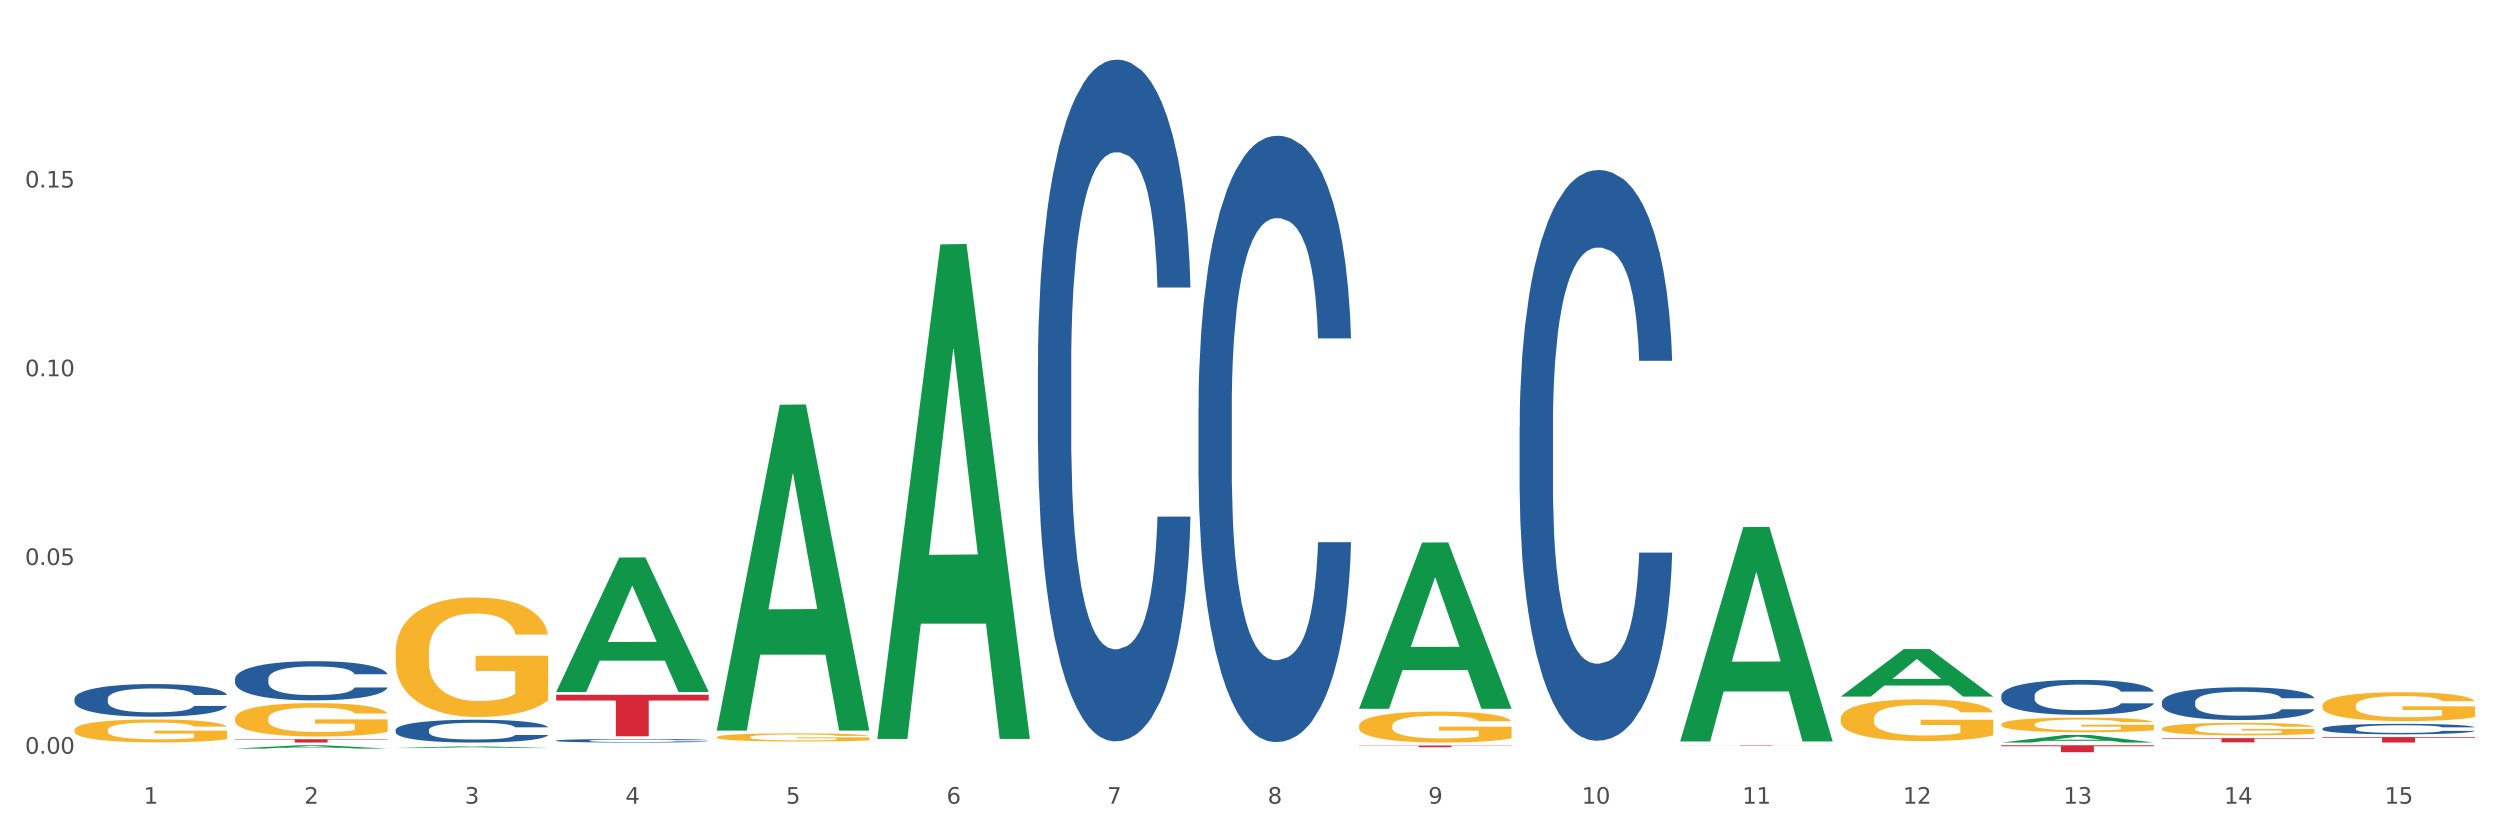 <?xml version="1.0" encoding="utf-8" standalone="no"?>
<!DOCTYPE svg PUBLIC "-//W3C//DTD SVG 1.1//EN"
  "http://www.w3.org/Graphics/SVG/1.1/DTD/svg11.dtd">
<svg xmlns:xlink="http://www.w3.org/1999/xlink" width="1080pt" height="360pt" viewBox="0 0 1080 360" xmlns="http://www.w3.org/2000/svg" version="1.1">
 <rect x="0" y="0" width="1080" height="360" fill="#333333" stroke="none"/>
 <defs>
  <style type="text/css">*{stroke-linejoin: round; stroke-linecap: butt}</style>
 </defs>
 <g id="figure_1">
  <g id="patch_1">
   <path d="M 0 360 
L 1080 360 
L 1080 0 
L 0 0 
z
" style="fill: #ffffff; stroke: #ffffff; stroke-linejoin: miter"/>
  </g>
  <g id="axes_1">
   <g id="matplotlib.axis_1">
    <g id="xtick_1">
     <g id="text_1">
      <!-- 1 -->
      <g style="fill: #4d4d4d" transform="translate(62.07 347.204) scale(0.096 -0.096)">
       <defs>
        <path id="DejaVuSans-31" d="M 794 531 
L 1825 531 
L 1825 4091 
L 703 3866 
L 703 4441 
L 1819 4666 
L 2450 4666 
L 2450 531 
L 3481 531 
L 3481 0 
L 794 0 
L 794 531 
z
" transform="scale(0.016)"/>
       </defs>
       <use xlink:href="#DejaVuSans-31"/>
      </g>
     </g>
    </g>
    <g id="xtick_2">
     <g id="text_2">
      <!-- 2 -->
      <g style="fill: #4d4d4d" transform="translate(131.436 347.204) scale(0.096 -0.096)">
       <defs>
        <path id="DejaVuSans-32" d="M 1228 531 
L 3431 531 
L 3431 0 
L 469 0 
L 469 531 
Q 828 903 1448 1529 
Q 2069 2156 2228 2338 
Q 2531 2678 2651 2914 
Q 2772 3150 2772 3378 
Q 2772 3750 2511 3984 
Q 2250 4219 1831 4219 
Q 1534 4219 1204 4116 
Q 875 4013 500 3803 
L 500 4441 
Q 881 4594 1212 4672 
Q 1544 4750 1819 4750 
Q 2544 4750 2975 4387 
Q 3406 4025 3406 3419 
Q 3406 3131 3298 2873 
Q 3191 2616 2906 2266 
Q 2828 2175 2409 1742 
Q 1991 1309 1228 531 
z
" transform="scale(0.016)"/>
       </defs>
       <use xlink:href="#DejaVuSans-32"/>
      </g>
     </g>
    </g>
    <g id="xtick_3">
     <g id="text_3">
      <!-- 3 -->
      <g style="fill: #4d4d4d" transform="translate(200.802 347.204) scale(0.096 -0.096)">
       <defs>
        <path id="DejaVuSans-33" d="M 2597 2516 
Q 3050 2419 3304 2112 
Q 3559 1806 3559 1356 
Q 3559 666 3084 287 
Q 2609 -91 1734 -91 
Q 1441 -91 1130 -33 
Q 819 25 488 141 
L 488 750 
Q 750 597 1062 519 
Q 1375 441 1716 441 
Q 2309 441 2620 675 
Q 2931 909 2931 1356 
Q 2931 1769 2642 2001 
Q 2353 2234 1838 2234 
L 1294 2234 
L 1294 2753 
L 1863 2753 
Q 2328 2753 2575 2939 
Q 2822 3125 2822 3475 
Q 2822 3834 2567 4026 
Q 2313 4219 1838 4219 
Q 1578 4219 1281 4162 
Q 984 4106 628 3988 
L 628 4550 
Q 988 4650 1302 4700 
Q 1616 4750 1894 4750 
Q 2613 4750 3031 4423 
Q 3450 4097 3450 3541 
Q 3450 3153 3228 2886 
Q 3006 2619 2597 2516 
z
" transform="scale(0.016)"/>
       </defs>
       <use xlink:href="#DejaVuSans-33"/>
      </g>
     </g>
    </g>
    <g id="xtick_4">
     <g id="text_4">
      <!-- 4 -->
      <g style="fill: #4d4d4d" transform="translate(270.169 347.204) scale(0.096 -0.096)">
       <defs>
        <path id="DejaVuSans-34" d="M 2419 4116 
L 825 1625 
L 2419 1625 
L 2419 4116 
z
M 2253 4666 
L 3047 4666 
L 3047 1625 
L 3713 1625 
L 3713 1100 
L 3047 1100 
L 3047 0 
L 2419 0 
L 2419 1100 
L 313 1100 
L 313 1709 
L 2253 4666 
z
" transform="scale(0.016)"/>
       </defs>
       <use xlink:href="#DejaVuSans-34"/>
      </g>
     </g>
    </g>
    <g id="xtick_5">
     <g id="text_5">
      <!-- 5 -->
      <g style="fill: #4d4d4d" transform="translate(339.535 347.204) scale(0.096 -0.096)">
       <defs>
        <path id="DejaVuSans-35" d="M 691 4666 
L 3169 4666 
L 3169 4134 
L 1269 4134 
L 1269 2991 
Q 1406 3038 1543 3061 
Q 1681 3084 1819 3084 
Q 2600 3084 3056 2656 
Q 3513 2228 3513 1497 
Q 3513 744 3044 326 
Q 2575 -91 1722 -91 
Q 1428 -91 1123 -41 
Q 819 9 494 109 
L 494 744 
Q 775 591 1075 516 
Q 1375 441 1709 441 
Q 2250 441 2565 725 
Q 2881 1009 2881 1497 
Q 2881 1984 2565 2268 
Q 2250 2553 1709 2553 
Q 1456 2553 1204 2497 
Q 953 2441 691 2322 
L 691 4666 
z
" transform="scale(0.016)"/>
       </defs>
       <use xlink:href="#DejaVuSans-35"/>
      </g>
     </g>
    </g>
    <g id="xtick_6">
     <g id="text_6">
      <!-- 6 -->
      <g style="fill: #4d4d4d" transform="translate(408.901 347.204) scale(0.096 -0.096)">
       <defs>
        <path id="DejaVuSans-36" d="M 2113 2584 
Q 1688 2584 1439 2293 
Q 1191 2003 1191 1497 
Q 1191 994 1439 701 
Q 1688 409 2113 409 
Q 2538 409 2786 701 
Q 3034 994 3034 1497 
Q 3034 2003 2786 2293 
Q 2538 2584 2113 2584 
z
M 3366 4563 
L 3366 3988 
Q 3128 4100 2886 4159 
Q 2644 4219 2406 4219 
Q 1781 4219 1451 3797 
Q 1122 3375 1075 2522 
Q 1259 2794 1537 2939 
Q 1816 3084 2150 3084 
Q 2853 3084 3261 2657 
Q 3669 2231 3669 1497 
Q 3669 778 3244 343 
Q 2819 -91 2113 -91 
Q 1303 -91 875 529 
Q 447 1150 447 2328 
Q 447 3434 972 4092 
Q 1497 4750 2381 4750 
Q 2619 4750 2861 4703 
Q 3103 4656 3366 4563 
z
" transform="scale(0.016)"/>
       </defs>
       <use xlink:href="#DejaVuSans-36"/>
      </g>
     </g>
    </g>
    <g id="xtick_7">
     <g id="text_7">
      <!-- 7 -->
      <g style="fill: #4d4d4d" transform="translate(478.267 347.204) scale(0.096 -0.096)">
       <defs>
        <path id="DejaVuSans-37" d="M 525 4666 
L 3525 4666 
L 3525 4397 
L 1831 0 
L 1172 0 
L 2766 4134 
L 525 4134 
L 525 4666 
z
" transform="scale(0.016)"/>
       </defs>
       <use xlink:href="#DejaVuSans-37"/>
      </g>
     </g>
    </g>
    <g id="xtick_8">
     <g id="text_8">
      <!-- 8 -->
      <g style="fill: #4d4d4d" transform="translate(547.634 347.204) scale(0.096 -0.096)">
       <defs>
        <path id="DejaVuSans-38" d="M 2034 2216 
Q 1584 2216 1326 1975 
Q 1069 1734 1069 1313 
Q 1069 891 1326 650 
Q 1584 409 2034 409 
Q 2484 409 2743 651 
Q 3003 894 3003 1313 
Q 3003 1734 2745 1975 
Q 2488 2216 2034 2216 
z
M 1403 2484 
Q 997 2584 770 2862 
Q 544 3141 544 3541 
Q 544 4100 942 4425 
Q 1341 4750 2034 4750 
Q 2731 4750 3128 4425 
Q 3525 4100 3525 3541 
Q 3525 3141 3298 2862 
Q 3072 2584 2669 2484 
Q 3125 2378 3379 2068 
Q 3634 1759 3634 1313 
Q 3634 634 3220 271 
Q 2806 -91 2034 -91 
Q 1263 -91 848 271 
Q 434 634 434 1313 
Q 434 1759 690 2068 
Q 947 2378 1403 2484 
z
M 1172 3481 
Q 1172 3119 1398 2916 
Q 1625 2713 2034 2713 
Q 2441 2713 2670 2916 
Q 2900 3119 2900 3481 
Q 2900 3844 2670 4047 
Q 2441 4250 2034 4250 
Q 1625 4250 1398 4047 
Q 1172 3844 1172 3481 
z
" transform="scale(0.016)"/>
       </defs>
       <use xlink:href="#DejaVuSans-38"/>
      </g>
     </g>
    </g>
    <g id="xtick_9">
     <g id="text_9">
      <!-- 9 -->
      <g style="fill: #4d4d4d" transform="translate(617 347.204) scale(0.096 -0.096)">
       <defs>
        <path id="DejaVuSans-39" d="M 703 97 
L 703 672 
Q 941 559 1184 500 
Q 1428 441 1663 441 
Q 2288 441 2617 861 
Q 2947 1281 2994 2138 
Q 2813 1869 2534 1725 
Q 2256 1581 1919 1581 
Q 1219 1581 811 2004 
Q 403 2428 403 3163 
Q 403 3881 828 4315 
Q 1253 4750 1959 4750 
Q 2769 4750 3195 4129 
Q 3622 3509 3622 2328 
Q 3622 1225 3098 567 
Q 2575 -91 1691 -91 
Q 1453 -91 1209 -44 
Q 966 3 703 97 
z
M 1959 2075 
Q 2384 2075 2632 2365 
Q 2881 2656 2881 3163 
Q 2881 3666 2632 3958 
Q 2384 4250 1959 4250 
Q 1534 4250 1286 3958 
Q 1038 3666 1038 3163 
Q 1038 2656 1286 2365 
Q 1534 2075 1959 2075 
z
" transform="scale(0.016)"/>
       </defs>
       <use xlink:href="#DejaVuSans-39"/>
      </g>
     </g>
    </g>
    <g id="xtick_10">
     <g id="text_10">
      <!-- 10 -->
      <g style="fill: #4d4d4d" transform="translate(683.312 347.204) scale(0.096 -0.096)">
       <defs>
        <path id="DejaVuSans-30" d="M 2034 4250 
Q 1547 4250 1301 3770 
Q 1056 3291 1056 2328 
Q 1056 1369 1301 889 
Q 1547 409 2034 409 
Q 2525 409 2770 889 
Q 3016 1369 3016 2328 
Q 3016 3291 2770 3770 
Q 2525 4250 2034 4250 
z
M 2034 4750 
Q 2819 4750 3233 4129 
Q 3647 3509 3647 2328 
Q 3647 1150 3233 529 
Q 2819 -91 2034 -91 
Q 1250 -91 836 529 
Q 422 1150 422 2328 
Q 422 3509 836 4129 
Q 1250 4750 2034 4750 
z
" transform="scale(0.016)"/>
       </defs>
       <use xlink:href="#DejaVuSans-31"/>
       <use xlink:href="#DejaVuSans-30" transform="translate(63.623 0)"/>
      </g>
     </g>
    </g>
    <g id="xtick_11">
     <g id="text_11">
      <!-- 11 -->
      <g style="fill: #4d4d4d" transform="translate(752.678 347.204) scale(0.096 -0.096)">
       <use xlink:href="#DejaVuSans-31"/>
       <use xlink:href="#DejaVuSans-31" transform="translate(63.623 0)"/>
      </g>
     </g>
    </g>
    <g id="xtick_12">
     <g id="text_12">
      <!-- 12 -->
      <g style="fill: #4d4d4d" transform="translate(822.044 347.204) scale(0.096 -0.096)">
       <use xlink:href="#DejaVuSans-31"/>
       <use xlink:href="#DejaVuSans-32" transform="translate(63.623 0)"/>
      </g>
     </g>
    </g>
    <g id="xtick_13">
     <g id="text_13">
      <!-- 13 -->
      <g style="fill: #4d4d4d" transform="translate(891.411 347.204) scale(0.096 -0.096)">
       <use xlink:href="#DejaVuSans-31"/>
       <use xlink:href="#DejaVuSans-33" transform="translate(63.623 0)"/>
      </g>
     </g>
    </g>
    <g id="xtick_14">
     <g id="text_14">
      <!-- 14 -->
      <g style="fill: #4d4d4d" transform="translate(960.777 347.204) scale(0.096 -0.096)">
       <use xlink:href="#DejaVuSans-31"/>
       <use xlink:href="#DejaVuSans-34" transform="translate(63.623 0)"/>
      </g>
     </g>
    </g>
    <g id="xtick_15">
     <g id="text_15">
      <!-- 15 -->
      <g style="fill: #4d4d4d" transform="translate(1030.143 347.204) scale(0.096 -0.096)">
       <use xlink:href="#DejaVuSans-31"/>
       <use xlink:href="#DejaVuSans-35" transform="translate(63.623 0)"/>
      </g>
     </g>
    </g>
    <g id="xtick_16"/>
    <g id="xtick_17"/>
    <g id="xtick_18"/>
    <g id="xtick_19"/>
    <g id="xtick_20"/>
    <g id="xtick_21"/>
    <g id="xtick_22"/>
    <g id="xtick_23"/>
    <g id="xtick_24"/>
    <g id="xtick_25"/>
    <g id="xtick_26"/>
    <g id="xtick_27"/>
    <g id="xtick_28"/>
    <g id="xtick_29"/>
   </g>
   <g id="matplotlib.axis_2">
    <g id="ytick_1">
     <g id="text_16">
      <!-- 0.00 -->
      <g style="fill: #4d4d4d" transform="translate(10.8 325.612) scale(0.096 -0.096)">
       <defs>
        <path id="DejaVuSans-2e" d="M 684 794 
L 1344 794 
L 1344 0 
L 684 0 
L 684 794 
z
" transform="scale(0.016)"/>
       </defs>
       <use xlink:href="#DejaVuSans-30"/>
       <use xlink:href="#DejaVuSans-2e" transform="translate(63.623 0)"/>
       <use xlink:href="#DejaVuSans-30" transform="translate(95.41 0)"/>
       <use xlink:href="#DejaVuSans-30" transform="translate(159.033 0)"/>
      </g>
     </g>
    </g>
    <g id="ytick_2">
     <g id="text_17">
      <!-- 0.05 -->
      <g style="fill: #4d4d4d" transform="translate(10.8 244.078) scale(0.096 -0.096)">
       <use xlink:href="#DejaVuSans-30"/>
       <use xlink:href="#DejaVuSans-2e" transform="translate(63.623 0)"/>
       <use xlink:href="#DejaVuSans-30" transform="translate(95.41 0)"/>
       <use xlink:href="#DejaVuSans-35" transform="translate(159.033 0)"/>
      </g>
     </g>
    </g>
    <g id="ytick_3">
     <g id="text_18">
      <!-- 0.10 -->
      <g style="fill: #4d4d4d" transform="translate(10.8 162.544) scale(0.096 -0.096)">
       <use xlink:href="#DejaVuSans-30"/>
       <use xlink:href="#DejaVuSans-2e" transform="translate(63.623 0)"/>
       <use xlink:href="#DejaVuSans-31" transform="translate(95.41 0)"/>
       <use xlink:href="#DejaVuSans-30" transform="translate(159.033 0)"/>
      </g>
     </g>
    </g>
    <g id="ytick_4">
     <g id="text_19">
      <!-- 0.15 -->
      <g style="fill: #4d4d4d" transform="translate(10.8 81.011) scale(0.096 -0.096)">
       <use xlink:href="#DejaVuSans-30"/>
       <use xlink:href="#DejaVuSans-2e" transform="translate(63.623 0)"/>
       <use xlink:href="#DejaVuSans-31" transform="translate(95.41 0)"/>
       <use xlink:href="#DejaVuSans-35" transform="translate(159.033 0)"/>
      </g>
     </g>
    </g>
    <g id="ytick_5"/>
    <g id="ytick_6"/>
    <g id="ytick_7"/>
    <g id="ytick_8"/>
   </g>
   <g id="PolyCollection_1">
    <path d="M 101.541 323.382 
L 101.609 323.381 
L 128.784 321.966 
L 140.061 321.965 
L 167.439 323.385 
L 154.395 323.385 
L 148.485 323.054 
L 120.427 323.054 
L 120.224 323.059 
L 114.517 323.385 
L 101.541 323.385 
L 101.541 323.382 
L 123.96 322.857 
L 144.952 322.855 
L 134.558 322.267 
L 134.422 322.265 
L 134.286 322.269 
L 123.892 322.855 
L 123.96 322.857 
L 101.541 323.382 
z
" clip-path="url(#pfcbd148316)" style="fill: #109648"/>
    <path d="M 170.907 323.15 
L 170.975 323.15 
L 198.15 322.438 
L 209.427 322.437 
L 236.805 323.152 
L 223.762 323.152 
L 217.851 322.985 
L 189.794 322.985 
L 189.59 322.988 
L 183.883 323.152 
L 170.907 323.152 
L 170.907 323.15 
L 193.326 322.886 
L 214.319 322.885 
L 203.924 322.589 
L 203.788 322.588 
L 203.653 322.59 
L 193.258 322.885 
L 193.326 322.886 
L 170.907 323.15 
z
" clip-path="url(#pfcbd148316)" style="fill: #109648"/>
    <path d="M 1003.302 304.806 
L 1003.38 304.794 
L 1003.38 304.384 
L 1003.535 304.031 
L 1004.314 303.177 
L 1005.481 302.471 
L 1006.336 302.095 
L 1007.192 301.787 
L 1008.204 301.48 
L 1009.448 301.161 
L 1011.705 300.694 
L 1013.105 300.455 
L 1014.817 300.204 
L 1017.929 299.84 
L 1020.185 299.635 
L 1022.519 299.464 
L 1026.331 299.259 
L 1028.821 299.168 
L 1031.466 299.1 
L 1034.656 299.054 
L 1037.068 299.043 
L 1042.358 299.077 
L 1046.871 299.179 
L 1049.049 299.259 
L 1051.85 299.396 
L 1053.328 299.487 
L 1055.74 299.669 
L 1058.23 299.908 
L 1059.942 300.113 
L 1062.509 300.5 
L 1064.454 300.888 
L 1066.244 301.366 
L 1067.177 301.696 
L 1067.877 302.004 
L 1068.5 302.357 
L 1069.122 302.915 
L 1055.118 302.915 
L 1054.573 302.516 
L 1053.717 302.141 
L 1052.473 301.776 
L 1051.383 301.548 
L 1049.516 301.264 
L 1047.805 301.081 
L 1046.015 300.945 
L 1043.837 300.831 
L 1042.125 300.774 
L 1039.713 300.728 
L 1034.967 300.74 
L 1031.777 300.831 
L 1029.599 300.945 
L 1028.199 301.047 
L 1026.954 301.161 
L 1025.553 301.321 
L 1023.919 301.56 
L 1022.752 301.776 
L 1021.585 302.049 
L 1020.652 302.323 
L 1019.796 302.642 
L 1019.096 302.983 
L 1018.551 303.336 
L 1018.084 303.769 
L 1017.695 304.487 
L 1017.695 306.047 
L 1017.851 306.4 
L 1018.24 306.867 
L 1018.707 307.22 
L 1019.485 307.642 
L 1020.185 307.926 
L 1021.508 308.337 
L 1022.986 308.678 
L 1024.153 308.895 
L 1025.32 309.077 
L 1027.343 309.327 
L 1029.599 309.532 
L 1031.544 309.658 
L 1034.189 309.772 
L 1035.979 309.817 
L 1037.535 309.84 
L 1041.347 309.84 
L 1044.07 309.806 
L 1047.104 309.726 
L 1049.438 309.624 
L 1051.383 309.498 
L 1053.562 309.293 
L 1054.962 309.1 
L 1054.962 306.719 
L 1037.846 306.708 
L 1037.846 305.125 
L 1069.2 305.125 
L 1069.2 309.772 
L 1067.877 310.011 
L 1066.399 310.227 
L 1064.843 310.421 
L 1062.509 310.66 
L 1059.708 310.888 
L 1057.219 311.047 
L 1054.573 311.184 
L 1051.461 311.309 
L 1047.416 311.423 
L 1044.926 311.469 
L 1041.814 311.503 
L 1038.157 311.514 
L 1034.967 311.491 
L 1031.855 311.434 
L 1028.588 311.332 
L 1025.398 311.184 
L 1022.986 311.036 
L 1020.574 310.854 
L 1018.007 310.614 
L 1015.984 310.387 
L 1014.428 310.182 
L 1012.716 309.92 
L 1010.849 309.578 
L 1009.448 309.27 
L 1008.204 308.952 
L 1006.881 308.542 
L 1005.947 308.188 
L 1005.014 307.744 
L 1004.469 307.414 
L 1003.847 306.901 
L 1003.38 306.184 
L 1003.302 304.806 
z
" clip-path="url(#pfcbd148316)" style="fill: #f7b32b"/>
    <path d="M 864.57 312.936 
L 864.647 312.93 
L 864.647 312.722 
L 864.803 312.542 
L 865.581 312.108 
L 866.748 311.749 
L 867.604 311.558 
L 868.46 311.402 
L 869.471 311.246 
L 870.716 311.084 
L 872.972 310.846 
L 874.373 310.725 
L 876.084 310.597 
L 879.196 310.412 
L 881.453 310.308 
L 883.787 310.221 
L 887.599 310.117 
L 890.089 310.071 
L 892.734 310.036 
L 895.924 310.013 
L 898.336 310.007 
L 903.626 310.024 
L 908.139 310.076 
L 910.317 310.117 
L 913.118 310.186 
L 914.596 310.233 
L 917.008 310.325 
L 919.498 310.447 
L 921.209 310.551 
L 923.777 310.748 
L 925.722 310.945 
L 927.511 311.188 
L 928.445 311.356 
L 929.145 311.512 
L 929.767 311.691 
L 930.39 311.975 
L 916.385 311.975 
L 915.841 311.772 
L 914.985 311.581 
L 913.74 311.396 
L 912.651 311.28 
L 910.784 311.136 
L 909.072 311.043 
L 907.283 310.974 
L 905.104 310.916 
L 903.393 310.887 
L 900.981 310.864 
L 896.235 310.869 
L 893.045 310.916 
L 890.867 310.974 
L 889.466 311.026 
L 888.221 311.084 
L 886.821 311.165 
L 885.187 311.286 
L 884.02 311.396 
L 882.853 311.535 
L 881.919 311.674 
L 881.064 311.836 
L 880.363 312.01 
L 879.819 312.189 
L 879.352 312.409 
L 878.963 312.774 
L 878.963 313.567 
L 879.119 313.746 
L 879.508 313.983 
L 879.974 314.163 
L 880.752 314.377 
L 881.453 314.522 
L 882.775 314.73 
L 884.253 314.904 
L 885.42 315.014 
L 886.587 315.106 
L 888.61 315.234 
L 890.867 315.338 
L 892.812 315.402 
L 895.457 315.459 
L 897.246 315.483 
L 898.802 315.494 
L 902.615 315.494 
L 905.338 315.477 
L 908.372 315.436 
L 910.706 315.384 
L 912.651 315.321 
L 914.829 315.216 
L 916.23 315.118 
L 916.23 313.908 
L 899.114 313.902 
L 899.114 313.098 
L 930.468 313.098 
L 930.468 315.459 
L 929.145 315.581 
L 927.667 315.691 
L 926.111 315.789 
L 923.777 315.911 
L 920.976 316.027 
L 918.486 316.108 
L 915.841 316.177 
L 912.729 316.241 
L 908.683 316.299 
L 906.193 316.322 
L 903.081 316.339 
L 899.425 316.345 
L 896.235 316.333 
L 893.123 316.304 
L 889.855 316.252 
L 886.665 316.177 
L 884.253 316.102 
L 881.842 316.009 
L 879.274 315.888 
L 877.251 315.772 
L 875.695 315.668 
L 873.984 315.535 
L 872.116 315.361 
L 870.716 315.205 
L 869.471 315.043 
L 868.149 314.834 
L 867.215 314.655 
L 866.281 314.429 
L 865.737 314.261 
L 865.114 314.001 
L 864.647 313.636 
L 864.57 312.936 
z
" clip-path="url(#pfcbd148316)" style="fill: #f7b32b"/>
    <path d="M 933.936 314.766 
L 934.014 314.761 
L 934.014 314.582 
L 934.169 314.428 
L 934.947 314.056 
L 936.114 313.748 
L 936.97 313.584 
L 937.826 313.45 
L 938.837 313.316 
L 940.082 313.177 
L 942.338 312.974 
L 943.739 312.869 
L 945.45 312.76 
L 948.563 312.601 
L 950.819 312.512 
L 953.153 312.438 
L 956.965 312.348 
L 959.455 312.309 
L 962.1 312.279 
L 965.29 312.259 
L 967.702 312.254 
L 972.992 312.269 
L 977.505 312.313 
L 979.683 312.348 
L 982.484 312.408 
L 983.962 312.448 
L 986.374 312.527 
L 988.864 312.631 
L 990.575 312.721 
L 993.143 312.889 
L 995.088 313.058 
L 996.877 313.267 
L 997.811 313.411 
L 998.511 313.545 
L 999.134 313.699 
L 999.756 313.942 
L 985.752 313.942 
L 985.207 313.768 
L 984.351 313.604 
L 983.106 313.445 
L 982.017 313.346 
L 980.15 313.222 
L 978.438 313.143 
L 976.649 313.083 
L 974.47 313.033 
L 972.759 313.008 
L 970.347 312.989 
L 965.601 312.994 
L 962.411 313.033 
L 960.233 313.083 
L 958.832 313.128 
L 957.588 313.177 
L 956.187 313.247 
L 954.553 313.351 
L 953.386 313.445 
L 952.219 313.564 
L 951.286 313.684 
L 950.43 313.823 
L 949.73 313.972 
L 949.185 314.125 
L 948.718 314.314 
L 948.329 314.627 
L 948.329 315.307 
L 948.485 315.461 
L 948.874 315.664 
L 949.341 315.818 
L 950.119 316.002 
L 950.819 316.126 
L 952.141 316.305 
L 953.62 316.454 
L 954.787 316.548 
L 955.954 316.627 
L 957.977 316.737 
L 960.233 316.826 
L 962.178 316.881 
L 964.823 316.93 
L 966.613 316.95 
L 968.169 316.96 
L 971.981 316.96 
L 974.704 316.945 
L 977.738 316.91 
L 980.072 316.866 
L 982.017 316.811 
L 984.196 316.722 
L 985.596 316.637 
L 985.596 315.6 
L 968.48 315.595 
L 968.48 314.905 
L 999.834 314.905 
L 999.834 316.93 
L 998.511 317.035 
L 997.033 317.129 
L 995.477 317.213 
L 993.143 317.317 
L 990.342 317.417 
L 987.852 317.486 
L 985.207 317.546 
L 982.095 317.6 
L 978.049 317.65 
L 975.56 317.67 
L 972.448 317.685 
L 968.791 317.69 
L 965.601 317.68 
L 962.489 317.655 
L 959.221 317.61 
L 956.032 317.546 
L 953.62 317.481 
L 951.208 317.402 
L 948.64 317.298 
L 946.618 317.198 
L 945.061 317.109 
L 943.35 316.995 
L 941.483 316.846 
L 940.082 316.712 
L 938.837 316.573 
L 937.515 316.394 
L 936.581 316.24 
L 935.648 316.047 
L 935.103 315.903 
L 934.48 315.679 
L 934.014 315.367 
L 933.936 314.766 
z
" clip-path="url(#pfcbd148316)" style="fill: #f7b32b"/>
    <path d="M 170.907 281.956 
L 170.985 281.908 
L 170.985 280.211 
L 171.141 278.749 
L 171.919 275.211 
L 173.086 272.287 
L 173.942 270.731 
L 174.798 269.458 
L 175.809 268.184 
L 177.054 266.864 
L 179.31 264.93 
L 180.71 263.94 
L 182.422 262.902 
L 185.534 261.393 
L 187.79 260.544 
L 190.124 259.837 
L 193.937 258.988 
L 196.426 258.61 
L 199.072 258.327 
L 202.261 258.139 
L 204.673 258.092 
L 209.964 258.233 
L 214.476 258.658 
L 216.655 258.988 
L 219.456 259.554 
L 220.934 259.931 
L 223.346 260.685 
L 225.835 261.676 
L 227.547 262.525 
L 230.114 264.128 
L 232.059 265.732 
L 233.849 267.713 
L 234.783 269.08 
L 235.483 270.354 
L 236.105 271.816 
L 236.728 274.127 
L 222.723 274.127 
L 222.179 272.476 
L 221.323 270.92 
L 220.078 269.41 
L 218.989 268.467 
L 217.122 267.288 
L 215.41 266.534 
L 213.62 265.968 
L 211.442 265.496 
L 209.73 265.26 
L 207.319 265.072 
L 202.573 265.119 
L 199.383 265.496 
L 197.204 265.968 
L 195.804 266.392 
L 194.559 266.864 
L 193.159 267.524 
L 191.525 268.514 
L 190.358 269.41 
L 189.191 270.542 
L 188.257 271.674 
L 187.401 272.995 
L 186.701 274.41 
L 186.157 275.872 
L 185.69 277.664 
L 185.301 280.635 
L 185.301 287.096 
L 185.456 288.558 
L 185.845 290.492 
L 186.312 291.954 
L 187.09 293.699 
L 187.79 294.878 
L 189.113 296.576 
L 190.591 297.991 
L 191.758 298.887 
L 192.925 299.641 
L 194.948 300.679 
L 197.204 301.528 
L 199.149 302.047 
L 201.795 302.518 
L 203.584 302.707 
L 205.14 302.801 
L 208.952 302.801 
L 211.675 302.66 
L 214.71 302.33 
L 217.044 301.905 
L 218.989 301.386 
L 221.167 300.537 
L 222.568 299.736 
L 222.568 289.879 
L 205.451 289.832 
L 205.451 283.276 
L 236.805 283.276 
L 236.805 302.518 
L 235.483 303.509 
L 234.004 304.405 
L 232.448 305.206 
L 230.114 306.197 
L 227.314 307.14 
L 224.824 307.8 
L 222.179 308.366 
L 219.067 308.885 
L 215.021 309.357 
L 212.531 309.545 
L 209.419 309.687 
L 205.763 309.734 
L 202.573 309.64 
L 199.461 309.404 
L 196.193 308.979 
L 193.003 308.366 
L 190.591 307.753 
L 188.179 306.999 
L 185.612 306.008 
L 183.589 305.065 
L 182.033 304.216 
L 180.321 303.131 
L 178.454 301.716 
L 177.054 300.443 
L 175.809 299.123 
L 174.486 297.425 
L 173.553 295.963 
L 172.619 294.123 
L 172.074 292.756 
L 171.452 290.633 
L 170.985 287.662 
L 170.907 281.956 
z
" clip-path="url(#pfcbd148316)" style="fill: #f7b32b"/>
    <path d="M 101.541 310.406 
L 101.619 310.393 
L 101.619 309.919 
L 101.775 309.511 
L 102.553 308.524 
L 103.72 307.708 
L 104.575 307.273 
L 105.431 306.918 
L 106.443 306.562 
L 107.688 306.194 
L 109.944 305.654 
L 111.344 305.378 
L 113.056 305.088 
L 116.168 304.667 
L 118.424 304.43 
L 120.758 304.232 
L 124.57 303.995 
L 127.06 303.89 
L 129.705 303.811 
L 132.895 303.759 
L 135.307 303.745 
L 140.598 303.785 
L 145.11 303.903 
L 147.289 303.995 
L 150.089 304.153 
L 151.568 304.259 
L 153.979 304.469 
L 156.469 304.746 
L 158.181 304.983 
L 160.748 305.43 
L 162.693 305.878 
L 164.483 306.431 
L 165.416 306.813 
L 166.117 307.168 
L 166.739 307.576 
L 167.361 308.221 
L 153.357 308.221 
L 152.812 307.76 
L 151.957 307.326 
L 150.712 306.905 
L 149.623 306.641 
L 147.755 306.312 
L 146.044 306.102 
L 144.254 305.944 
L 142.076 305.812 
L 140.364 305.746 
L 137.952 305.694 
L 133.206 305.707 
L 130.017 305.812 
L 127.838 305.944 
L 126.438 306.062 
L 125.193 306.194 
L 123.792 306.378 
L 122.159 306.655 
L 120.992 306.905 
L 119.825 307.221 
L 118.891 307.537 
L 118.035 307.905 
L 117.335 308.3 
L 116.79 308.708 
L 116.324 309.208 
L 115.935 310.038 
L 115.935 311.841 
L 116.09 312.249 
L 116.479 312.789 
L 116.946 313.197 
L 117.724 313.684 
L 118.424 314.013 
L 119.747 314.487 
L 121.225 314.882 
L 122.392 315.132 
L 123.559 315.343 
L 125.582 315.632 
L 127.838 315.869 
L 129.783 316.014 
L 132.428 316.146 
L 134.218 316.198 
L 135.774 316.225 
L 139.586 316.225 
L 142.309 316.185 
L 145.343 316.093 
L 147.678 315.975 
L 149.623 315.83 
L 151.801 315.593 
L 153.201 315.369 
L 153.201 312.618 
L 136.085 312.605 
L 136.085 310.775 
L 167.439 310.775 
L 167.439 316.146 
L 166.117 316.422 
L 164.638 316.672 
L 163.082 316.896 
L 160.748 317.173 
L 157.947 317.436 
L 155.458 317.62 
L 152.812 317.778 
L 149.7 317.923 
L 145.655 318.055 
L 143.165 318.107 
L 140.053 318.147 
L 136.396 318.16 
L 133.206 318.134 
L 130.094 318.068 
L 126.827 317.949 
L 123.637 317.778 
L 121.225 317.607 
L 118.813 317.396 
L 116.246 317.12 
L 114.223 316.857 
L 112.667 316.62 
L 110.955 316.317 
L 109.088 315.922 
L 107.688 315.567 
L 106.443 315.198 
L 105.12 314.724 
L 104.186 314.316 
L 103.253 313.803 
L 102.708 313.421 
L 102.086 312.828 
L 101.619 311.999 
L 101.541 310.406 
z
" clip-path="url(#pfcbd148316)" style="fill: #f7b32b"/>
    <path d="M 32.175 315.387 
L 32.253 315.378 
L 32.253 315.053 
L 32.408 314.772 
L 33.186 314.094 
L 34.353 313.533 
L 35.209 313.235 
L 36.065 312.99 
L 37.076 312.746 
L 38.321 312.493 
L 40.578 312.122 
L 41.978 311.932 
L 43.69 311.733 
L 46.802 311.444 
L 49.058 311.281 
L 51.392 311.145 
L 55.204 310.983 
L 57.694 310.91 
L 60.339 310.856 
L 63.529 310.82 
L 65.941 310.811 
L 71.231 310.838 
L 75.744 310.919 
L 77.922 310.983 
L 80.723 311.091 
L 82.201 311.164 
L 84.613 311.308 
L 87.103 311.498 
L 88.815 311.661 
L 91.382 311.968 
L 93.327 312.276 
L 95.116 312.656 
L 96.05 312.918 
L 96.75 313.162 
L 97.373 313.443 
L 97.995 313.886 
L 83.991 313.886 
L 83.446 313.569 
L 82.59 313.271 
L 81.346 312.981 
L 80.256 312.801 
L 78.389 312.574 
L 76.677 312.43 
L 74.888 312.321 
L 72.71 312.231 
L 70.998 312.186 
L 68.586 312.149 
L 63.84 312.158 
L 60.65 312.231 
L 58.472 312.321 
L 57.071 312.403 
L 55.827 312.493 
L 54.426 312.62 
L 52.792 312.81 
L 51.625 312.981 
L 50.458 313.198 
L 49.525 313.416 
L 48.669 313.669 
L 47.969 313.94 
L 47.424 314.22 
L 46.957 314.564 
L 46.568 315.134 
L 46.568 316.373 
L 46.724 316.653 
L 47.113 317.024 
L 47.58 317.304 
L 48.358 317.639 
L 49.058 317.865 
L 50.381 318.191 
L 51.859 318.462 
L 53.026 318.634 
L 54.193 318.779 
L 56.216 318.978 
L 58.472 319.14 
L 60.417 319.24 
L 63.062 319.33 
L 64.852 319.367 
L 66.408 319.385 
L 70.22 319.385 
L 72.943 319.357 
L 75.977 319.294 
L 78.311 319.213 
L 80.256 319.113 
L 82.435 318.951 
L 83.835 318.797 
L 83.835 316.907 
L 66.719 316.898 
L 66.719 315.64 
L 98.073 315.64 
L 98.073 319.33 
L 96.75 319.52 
L 95.272 319.692 
L 93.716 319.846 
L 91.382 320.036 
L 88.581 320.217 
L 86.091 320.343 
L 83.446 320.452 
L 80.334 320.551 
L 76.288 320.642 
L 73.799 320.678 
L 70.687 320.705 
L 67.03 320.714 
L 63.84 320.696 
L 60.728 320.651 
L 57.461 320.569 
L 54.271 320.452 
L 51.859 320.334 
L 49.447 320.19 
L 46.879 320 
L 44.857 319.819 
L 43.301 319.656 
L 41.589 319.448 
L 39.722 319.177 
L 38.321 318.932 
L 37.076 318.679 
L 35.754 318.354 
L 34.82 318.073 
L 33.887 317.721 
L 33.342 317.458 
L 32.72 317.051 
L 32.253 316.481 
L 32.175 315.387 
z
" clip-path="url(#pfcbd148316)" style="fill: #f7b32b"/>
    <path d="M 379.006 318.816 
L 379.074 318.616 
L 406.248 105.576 
L 417.526 105.375 
L 444.904 319.218 
L 431.86 319.218 
L 425.95 269.422 
L 397.892 269.422 
L 397.689 270.225 
L 391.982 319.218 
L 379.006 319.218 
L 379.006 318.816 
L 401.425 239.705 
L 422.417 239.504 
L 412.023 150.955 
L 411.887 150.553 
L 411.751 151.155 
L 401.357 239.504 
L 401.425 239.705 
L 379.006 318.816 
z
" clip-path="url(#pfcbd148316)" style="fill: #109648"/>
    <path d="M 587.105 306.081 
L 587.173 306.014 
L 614.347 234.382 
L 625.624 234.315 
L 653.003 306.216 
L 639.959 306.216 
L 634.049 289.473 
L 605.991 289.473 
L 605.787 289.743 
L 600.081 306.216 
L 587.105 306.216 
L 587.105 306.081 
L 609.524 279.481 
L 630.516 279.414 
L 620.122 249.64 
L 619.986 249.505 
L 619.85 249.708 
L 609.456 279.414 
L 609.524 279.481 
L 587.105 306.081 
z
" clip-path="url(#pfcbd148316)" style="fill: #109648"/>
    <path d="M 725.837 320.139 
L 725.905 320.051 
L 753.08 227.697 
L 764.357 227.61 
L 791.735 320.313 
L 778.691 320.313 
L 772.781 298.726 
L 744.723 298.726 
L 744.52 299.074 
L 738.813 320.313 
L 725.837 320.313 
L 725.837 320.139 
L 748.256 285.843 
L 769.248 285.756 
L 758.854 247.369 
L 758.718 247.195 
L 758.582 247.456 
L 748.188 285.756 
L 748.256 285.843 
L 725.837 320.139 
z
" clip-path="url(#pfcbd148316)" style="fill: #109648"/>
    <path d="M 795.203 300.905 
L 795.271 300.886 
L 822.446 280.403 
L 833.723 280.384 
L 861.101 300.944 
L 848.058 300.944 
L 842.147 296.156 
L 814.09 296.156 
L 813.886 296.233 
L 808.179 300.944 
L 795.203 300.944 
L 795.203 300.905 
L 817.622 293.299 
L 838.615 293.28 
L 828.22 284.766 
L 828.084 284.727 
L 827.949 284.785 
L 817.554 293.28 
L 817.622 293.299 
L 795.203 300.905 
z
" clip-path="url(#pfcbd148316)" style="fill: #109648"/>
    <path d="M 309.64 315.353 
L 309.708 315.22 
L 336.882 174.853 
L 348.16 174.721 
L 375.538 315.617 
L 362.494 315.617 
L 356.584 282.808 
L 328.526 282.808 
L 328.322 283.337 
L 322.616 315.617 
L 309.64 315.617 
L 309.64 315.353 
L 332.059 263.228 
L 353.051 263.095 
L 342.657 204.752 
L 342.521 204.488 
L 342.385 204.885 
L 331.991 263.095 
L 332.059 263.228 
L 309.64 315.353 
z
" clip-path="url(#pfcbd148316)" style="fill: #109648"/>
    <path d="M 240.274 298.846 
L 240.342 298.792 
L 267.516 240.851 
L 278.793 240.797 
L 306.172 298.956 
L 293.128 298.956 
L 287.217 285.412 
L 259.16 285.412 
L 258.956 285.631 
L 253.249 298.956 
L 240.274 298.956 
L 240.274 298.846 
L 262.693 277.33 
L 283.685 277.276 
L 273.291 253.193 
L 273.155 253.084 
L 273.019 253.248 
L 262.625 277.276 
L 262.693 277.33 
L 240.274 298.846 
z
" clip-path="url(#pfcbd148316)" style="fill: #109648"/>
    <path d="M 795.203 310.451 
L 795.281 310.435 
L 795.281 309.843 
L 795.437 309.333 
L 796.215 308.099 
L 797.382 307.079 
L 798.238 306.537 
L 799.094 306.093 
L 800.105 305.648 
L 801.35 305.188 
L 803.606 304.514 
L 805.006 304.168 
L 806.718 303.806 
L 809.83 303.28 
L 812.086 302.984 
L 814.42 302.737 
L 818.233 302.441 
L 820.722 302.31 
L 823.368 302.211 
L 826.557 302.145 
L 828.969 302.129 
L 834.26 302.178 
L 838.772 302.326 
L 840.951 302.441 
L 843.752 302.638 
L 845.23 302.77 
L 847.642 303.033 
L 850.131 303.379 
L 851.843 303.675 
L 854.41 304.234 
L 856.355 304.793 
L 858.145 305.484 
L 859.078 305.961 
L 859.779 306.405 
L 860.401 306.915 
L 861.024 307.721 
L 847.019 307.721 
L 846.475 307.145 
L 845.619 306.602 
L 844.374 306.076 
L 843.285 305.747 
L 841.418 305.336 
L 839.706 305.073 
L 837.916 304.875 
L 835.738 304.711 
L 834.026 304.629 
L 831.615 304.563 
L 826.869 304.579 
L 823.679 304.711 
L 821.5 304.875 
L 820.1 305.023 
L 818.855 305.188 
L 817.455 305.418 
L 815.821 305.764 
L 814.654 306.076 
L 813.487 306.471 
L 812.553 306.866 
L 811.697 307.326 
L 810.997 307.82 
L 810.453 308.329 
L 809.986 308.955 
L 809.597 309.991 
L 809.597 312.244 
L 809.752 312.754 
L 810.141 313.428 
L 810.608 313.938 
L 811.386 314.547 
L 812.086 314.958 
L 813.409 315.55 
L 814.887 316.044 
L 816.054 316.356 
L 817.221 316.619 
L 819.244 316.981 
L 821.5 317.277 
L 823.445 317.458 
L 826.091 317.623 
L 827.88 317.688 
L 829.436 317.721 
L 833.248 317.721 
L 835.971 317.672 
L 839.006 317.557 
L 841.34 317.409 
L 843.285 317.228 
L 845.463 316.932 
L 846.864 316.652 
L 846.864 313.215 
L 829.747 313.198 
L 829.747 310.912 
L 861.101 310.912 
L 861.101 317.623 
L 859.779 317.968 
L 858.3 318.28 
L 856.744 318.56 
L 854.41 318.906 
L 851.61 319.234 
L 849.12 319.465 
L 846.475 319.662 
L 843.363 319.843 
L 839.317 320.008 
L 836.827 320.073 
L 833.715 320.123 
L 830.059 320.139 
L 826.869 320.106 
L 823.757 320.024 
L 820.489 319.876 
L 817.299 319.662 
L 814.887 319.448 
L 812.475 319.185 
L 809.908 318.84 
L 807.885 318.511 
L 806.329 318.215 
L 804.617 317.836 
L 802.75 317.343 
L 801.35 316.899 
L 800.105 316.438 
L 798.782 315.846 
L 797.849 315.336 
L 796.915 314.695 
L 796.37 314.218 
L 795.748 313.478 
L 795.281 312.441 
L 795.203 310.451 
z
" clip-path="url(#pfcbd148316)" style="fill: #f7b32b"/>
    <path d="M 587.105 313.583 
L 587.183 313.571 
L 587.183 313.131 
L 587.338 312.753 
L 588.116 311.836 
L 589.283 311.079 
L 590.139 310.676 
L 590.995 310.346 
L 592.006 310.016 
L 593.251 309.674 
L 595.507 309.173 
L 596.908 308.916 
L 598.619 308.647 
L 601.731 308.256 
L 603.988 308.036 
L 606.322 307.853 
L 610.134 307.633 
L 612.624 307.535 
L 615.269 307.462 
L 618.459 307.413 
L 620.871 307.401 
L 626.161 307.438 
L 630.674 307.548 
L 632.852 307.633 
L 635.653 307.78 
L 637.131 307.878 
L 639.543 308.073 
L 642.033 308.33 
L 643.744 308.55 
L 646.312 308.965 
L 648.257 309.38 
L 650.046 309.894 
L 650.98 310.248 
L 651.68 310.578 
L 652.302 310.957 
L 652.925 311.555 
L 638.921 311.555 
L 638.376 311.128 
L 637.52 310.724 
L 636.275 310.333 
L 635.186 310.089 
L 633.319 309.784 
L 631.607 309.588 
L 629.818 309.442 
L 627.639 309.319 
L 625.928 309.258 
L 623.516 309.209 
L 618.77 309.222 
L 615.58 309.319 
L 613.402 309.442 
L 612.001 309.551 
L 610.756 309.674 
L 609.356 309.845 
L 607.722 310.101 
L 606.555 310.333 
L 605.388 310.627 
L 604.455 310.92 
L 603.599 311.262 
L 602.898 311.629 
L 602.354 312.007 
L 601.887 312.472 
L 601.498 313.241 
L 601.498 314.915 
L 601.654 315.294 
L 602.043 315.795 
L 602.509 316.174 
L 603.287 316.626 
L 603.988 316.931 
L 605.31 317.371 
L 606.789 317.738 
L 607.956 317.97 
L 609.123 318.165 
L 611.145 318.434 
L 613.402 318.654 
L 615.347 318.788 
L 617.992 318.91 
L 619.781 318.959 
L 621.337 318.984 
L 625.15 318.984 
L 627.873 318.947 
L 630.907 318.862 
L 633.241 318.752 
L 635.186 318.617 
L 637.365 318.397 
L 638.765 318.19 
L 638.765 315.636 
L 621.649 315.624 
L 621.649 313.926 
L 653.003 313.926 
L 653.003 318.91 
L 651.68 319.167 
L 650.202 319.399 
L 648.646 319.607 
L 646.312 319.863 
L 643.511 320.108 
L 641.021 320.279 
L 638.376 320.426 
L 635.264 320.56 
L 631.218 320.682 
L 628.729 320.731 
L 625.617 320.768 
L 621.96 320.78 
L 618.77 320.755 
L 615.658 320.694 
L 612.39 320.584 
L 609.2 320.426 
L 606.789 320.267 
L 604.377 320.071 
L 601.809 319.815 
L 599.786 319.57 
L 598.23 319.35 
L 596.519 319.069 
L 594.652 318.703 
L 593.251 318.373 
L 592.006 318.031 
L 590.684 317.591 
L 589.75 317.212 
L 588.816 316.736 
L 588.272 316.381 
L 587.649 315.832 
L 587.183 315.062 
L 587.105 313.583 
z
" clip-path="url(#pfcbd148316)" style="fill: #f7b32b"/>
    <path d="M 309.64 318.43 
L 309.718 318.427 
L 309.718 318.311 
L 309.873 318.211 
L 310.651 317.97 
L 311.818 317.771 
L 312.674 317.664 
L 313.53 317.577 
L 314.541 317.491 
L 315.786 317.4 
L 318.042 317.269 
L 319.443 317.201 
L 321.155 317.13 
L 324.267 317.027 
L 326.523 316.969 
L 328.857 316.921 
L 332.669 316.863 
L 335.159 316.837 
L 337.804 316.818 
L 340.994 316.805 
L 343.406 316.802 
L 348.696 316.812 
L 353.209 316.841 
L 355.387 316.863 
L 358.188 316.902 
L 359.666 316.927 
L 362.078 316.979 
L 364.568 317.047 
L 366.279 317.104 
L 368.847 317.214 
L 370.792 317.323 
L 372.581 317.458 
L 373.515 317.552 
L 374.215 317.639 
L 374.838 317.738 
L 375.46 317.896 
L 361.456 317.896 
L 360.911 317.783 
L 360.055 317.677 
L 358.81 317.574 
L 357.721 317.51 
L 355.854 317.429 
L 354.142 317.378 
L 352.353 317.339 
L 350.174 317.307 
L 348.463 317.291 
L 346.051 317.278 
L 341.305 317.281 
L 338.115 317.307 
L 335.937 317.339 
L 334.536 317.368 
L 333.292 317.4 
L 331.891 317.446 
L 330.257 317.513 
L 329.09 317.574 
L 327.923 317.651 
L 326.99 317.729 
L 326.134 317.819 
L 325.434 317.915 
L 324.889 318.015 
L 324.422 318.137 
L 324.033 318.34 
L 324.033 318.781 
L 324.189 318.881 
L 324.578 319.013 
L 325.045 319.112 
L 325.823 319.231 
L 326.523 319.312 
L 327.845 319.428 
L 329.324 319.524 
L 330.491 319.585 
L 331.658 319.637 
L 333.681 319.708 
L 335.937 319.765 
L 337.882 319.801 
L 340.527 319.833 
L 342.317 319.846 
L 343.873 319.852 
L 347.685 319.852 
L 350.408 319.843 
L 353.442 319.82 
L 355.776 319.791 
L 357.721 319.756 
L 359.9 319.698 
L 361.3 319.643 
L 361.3 318.971 
L 344.184 318.967 
L 344.184 318.52 
L 375.538 318.52 
L 375.538 319.833 
L 374.215 319.901 
L 372.737 319.962 
L 371.181 320.016 
L 368.847 320.084 
L 366.046 320.148 
L 363.556 320.193 
L 360.911 320.232 
L 357.799 320.267 
L 353.753 320.3 
L 351.264 320.312 
L 348.152 320.322 
L 344.495 320.325 
L 341.305 320.319 
L 338.193 320.303 
L 334.925 320.274 
L 331.736 320.232 
L 329.324 320.19 
L 326.912 320.139 
L 324.344 320.071 
L 322.322 320.007 
L 320.766 319.949 
L 319.054 319.875 
L 317.187 319.778 
L 315.786 319.691 
L 314.541 319.601 
L 313.219 319.486 
L 312.285 319.386 
L 311.352 319.26 
L 310.807 319.167 
L 310.184 319.022 
L 309.718 318.819 
L 309.64 318.43 
z
" clip-path="url(#pfcbd148316)" style="fill: #f7b32b"/>
    <path d="M 864.57 300.505 
L 864.648 300.491 
L 864.648 300.105 
L 864.881 299.581 
L 865.738 298.615 
L 866.829 297.884 
L 868.698 297.029 
L 869.711 296.67 
L 871.035 296.27 
L 873.761 295.622 
L 876.877 295.07 
L 879.058 294.767 
L 880.694 294.574 
L 884.355 294.229 
L 886.458 294.077 
L 888.639 293.953 
L 890.508 293.87 
L 893.624 293.774 
L 896.117 293.732 
L 898.999 293.719 
L 901.413 293.732 
L 904.607 293.788 
L 909.281 293.953 
L 911.072 294.05 
L 913.487 294.215 
L 915.979 294.436 
L 918.005 294.656 
L 920.341 294.974 
L 922.756 295.388 
L 925.093 295.912 
L 926.729 296.394 
L 928.053 296.905 
L 929.221 297.525 
L 930.078 298.201 
L 930.468 298.767 
L 916.213 298.767 
L 915.824 298.257 
L 915.045 297.705 
L 914.266 297.332 
L 913.409 297.029 
L 912.085 296.684 
L 910.916 296.463 
L 908.969 296.201 
L 907.177 296.036 
L 905.697 295.939 
L 903.906 295.856 
L 900.089 295.774 
L 897.363 295.774 
L 895.649 295.801 
L 893.546 295.87 
L 891.754 295.967 
L 889.651 296.132 
L 888.016 296.312 
L 886.38 296.546 
L 885.445 296.712 
L 884.043 297.015 
L 883.108 297.263 
L 881.862 297.691 
L 881.161 297.994 
L 879.915 298.781 
L 879.369 299.36 
L 879.136 299.76 
L 878.98 300.201 
L 878.98 302.353 
L 879.447 303.319 
L 879.837 303.732 
L 880.46 304.201 
L 881.628 304.808 
L 883.342 305.401 
L 885.134 305.829 
L 886.614 306.091 
L 888.016 306.284 
L 889.418 306.436 
L 891.131 306.574 
L 892.533 306.657 
L 894.637 306.739 
L 897.129 306.781 
L 899.076 306.781 
L 903.049 306.712 
L 904.841 306.643 
L 906.554 306.546 
L 908.424 306.395 
L 909.904 306.229 
L 910.76 306.105 
L 912.163 305.843 
L 913.253 305.567 
L 914.188 305.25 
L 914.811 304.974 
L 915.512 304.56 
L 916.057 304.091 
L 916.213 303.843 
L 930.468 303.843 
L 930.156 304.339 
L 929.611 304.822 
L 928.52 305.47 
L 927.663 305.843 
L 926.339 306.298 
L 924.937 306.684 
L 922.99 307.112 
L 921.198 307.429 
L 919.329 307.705 
L 917.304 307.953 
L 913.643 308.298 
L 912.318 308.395 
L 909.514 308.56 
L 907.333 308.657 
L 904.14 308.753 
L 900.868 308.808 
L 897.441 308.822 
L 894.403 308.795 
L 891.053 308.712 
L 888.95 308.629 
L 886.614 308.505 
L 883.887 308.312 
L 881.317 308.077 
L 878.902 307.801 
L 876.643 307.484 
L 874.54 307.126 
L 871.814 306.533 
L 869.789 305.953 
L 868.309 305.415 
L 867.296 304.96 
L 866.283 304.381 
L 865.738 303.981 
L 864.881 303.015 
L 864.57 302.119 
L 864.57 300.505 
z
" clip-path="url(#pfcbd148316)" style="fill: #255c99"/>
    <path d="M 933.936 303.269 
L 934.014 303.256 
L 934.014 302.894 
L 934.247 302.402 
L 935.104 301.497 
L 936.195 300.811 
L 938.064 300.009 
L 939.077 299.673 
L 940.401 299.298 
L 943.127 298.69 
L 946.243 298.172 
L 948.424 297.888 
L 950.06 297.707 
L 953.721 297.383 
L 955.824 297.241 
L 958.005 297.125 
L 959.874 297.047 
L 962.99 296.956 
L 965.483 296.918 
L 968.365 296.905 
L 970.779 296.918 
L 973.973 296.969 
L 978.647 297.125 
L 980.438 297.215 
L 982.853 297.37 
L 985.346 297.577 
L 987.371 297.784 
L 989.708 298.082 
L 992.122 298.47 
L 994.459 298.961 
L 996.095 299.414 
L 997.419 299.893 
L 998.587 300.475 
L 999.444 301.109 
L 999.834 301.639 
L 985.579 301.639 
L 985.19 301.161 
L 984.411 300.643 
L 983.632 300.294 
L 982.775 300.009 
L 981.451 299.686 
L 980.283 299.479 
L 978.335 299.233 
L 976.544 299.078 
L 975.064 298.987 
L 973.272 298.91 
L 969.455 298.832 
L 966.729 298.832 
L 965.015 298.858 
L 962.912 298.923 
L 961.121 299.013 
L 959.018 299.168 
L 957.382 299.337 
L 955.746 299.557 
L 954.811 299.712 
L 953.409 299.996 
L 952.475 300.229 
L 951.228 300.63 
L 950.527 300.915 
L 949.281 301.652 
L 948.736 302.195 
L 948.502 302.57 
L 948.346 302.984 
L 948.346 305.002 
L 948.814 305.908 
L 949.203 306.296 
L 949.826 306.736 
L 950.995 307.305 
L 952.708 307.861 
L 954.5 308.262 
L 955.98 308.508 
L 957.382 308.689 
L 958.784 308.831 
L 960.498 308.961 
L 961.9 309.038 
L 964.003 309.116 
L 966.495 309.155 
L 968.443 309.155 
L 972.415 309.09 
L 974.207 309.025 
L 975.92 308.935 
L 977.79 308.792 
L 979.27 308.637 
L 980.127 308.521 
L 981.529 308.275 
L 982.619 308.016 
L 983.554 307.719 
L 984.177 307.46 
L 984.878 307.072 
L 985.423 306.632 
L 985.579 306.399 
L 999.834 306.399 
L 999.522 306.865 
L 998.977 307.318 
L 997.886 307.926 
L 997.03 308.275 
L 995.705 308.702 
L 994.303 309.064 
L 992.356 309.465 
L 990.564 309.763 
L 988.695 310.021 
L 986.67 310.254 
L 983.009 310.578 
L 981.685 310.668 
L 978.88 310.823 
L 976.699 310.914 
L 973.506 311.004 
L 970.234 311.056 
L 966.807 311.069 
L 963.769 311.043 
L 960.42 310.966 
L 958.317 310.888 
L 955.98 310.772 
L 953.253 310.59 
L 950.683 310.371 
L 948.268 310.112 
L 946.009 309.814 
L 943.906 309.478 
L 941.18 308.922 
L 939.155 308.379 
L 937.675 307.874 
L 936.662 307.447 
L 935.65 306.904 
L 935.104 306.529 
L 934.247 305.623 
L 933.936 304.782 
L 933.936 303.269 
z
" clip-path="url(#pfcbd148316)" style="fill: #255c99"/>
    <path d="M 101.541 319.345 
L 167.439 319.345 
L 167.439 319.544 
L 141.517 319.545 
L 141.517 320.78 
L 127.307 320.78 
L 127.307 319.545 
L 101.541 319.544 
L 101.541 319.346 
L 101.541 319.345 
z
" clip-path="url(#pfcbd148316)" style="fill: #d62839"/>
    <path d="M 725.837 321.965 
L 791.735 321.965 
L 791.735 321.99 
L 765.813 321.99 
L 765.813 322.144 
L 751.603 322.144 
L 751.603 321.99 
L 725.837 321.99 
L 725.837 321.965 
L 725.837 321.965 
z
" clip-path="url(#pfcbd148316)" style="fill: #d62839"/>
    <path d="M 587.105 322.079 
L 653.003 322.079 
L 653.003 322.181 
L 627.081 322.182 
L 627.081 322.814 
L 612.871 322.814 
L 612.871 322.182 
L 587.105 322.181 
L 587.105 322.079 
L 587.105 322.079 
z
" clip-path="url(#pfcbd148316)" style="fill: #d62839"/>
    <path d="M 240.274 300.14 
L 306.172 300.14 
L 306.172 302.63 
L 280.25 302.647 
L 280.25 318.059 
L 266.039 318.059 
L 266.039 302.647 
L 240.274 302.63 
L 240.274 300.157 
L 240.274 300.14 
z
" clip-path="url(#pfcbd148316)" style="fill: #d62839"/>
    <path d="M 864.57 321.965 
L 930.468 321.965 
L 930.468 322.379 
L 904.546 322.382 
L 904.546 324.95 
L 890.335 324.95 
L 890.335 322.382 
L 864.57 322.379 
L 864.57 321.967 
L 864.57 321.965 
z
" clip-path="url(#pfcbd148316)" style="fill: #d62839"/>
    <path d="M 170.907 315.349 
L 170.985 315.34 
L 170.985 315.088 
L 171.219 314.746 
L 172.076 314.116 
L 173.166 313.638 
L 175.036 313.08 
L 176.048 312.846 
L 177.373 312.585 
L 180.099 312.162 
L 183.215 311.801 
L 185.396 311.603 
L 187.031 311.477 
L 190.692 311.252 
L 192.796 311.153 
L 194.977 311.072 
L 196.846 311.018 
L 199.962 310.955 
L 202.454 310.928 
L 205.336 310.919 
L 207.751 310.928 
L 210.945 310.964 
L 215.618 311.072 
L 217.41 311.135 
L 219.825 311.243 
L 222.317 311.387 
L 224.342 311.531 
L 226.679 311.738 
L 229.094 312.008 
L 231.431 312.351 
L 233.066 312.666 
L 234.391 312.999 
L 235.559 313.404 
L 236.416 313.846 
L 236.805 314.215 
L 222.551 314.215 
L 222.161 313.882 
L 221.382 313.521 
L 220.604 313.278 
L 219.747 313.08 
L 218.422 312.855 
L 217.254 312.711 
L 215.307 312.54 
L 213.515 312.432 
L 212.035 312.369 
L 210.244 312.315 
L 206.427 312.261 
L 203.701 312.261 
L 201.987 312.279 
L 199.884 312.324 
L 198.092 312.387 
L 195.989 312.495 
L 194.353 312.612 
L 192.718 312.765 
L 191.783 312.873 
L 190.381 313.071 
L 189.446 313.233 
L 188.2 313.512 
L 187.499 313.71 
L 186.252 314.224 
L 185.707 314.602 
L 185.474 314.863 
L 185.318 315.151 
L 185.318 316.556 
L 185.785 317.187 
L 186.175 317.457 
L 186.798 317.763 
L 187.966 318.159 
L 189.68 318.546 
L 191.471 318.826 
L 192.951 318.997 
L 194.353 319.123 
L 195.755 319.222 
L 197.469 319.312 
L 198.871 319.366 
L 200.974 319.42 
L 203.467 319.447 
L 205.414 319.447 
L 209.387 319.402 
L 211.178 319.357 
L 212.892 319.294 
L 214.761 319.195 
L 216.241 319.087 
L 217.098 319.006 
L 218.5 318.835 
L 219.591 318.655 
L 220.526 318.447 
L 221.149 318.267 
L 221.85 317.997 
L 222.395 317.691 
L 222.551 317.529 
L 236.805 317.529 
L 236.494 317.853 
L 235.949 318.168 
L 234.858 318.591 
L 234.001 318.835 
L 232.677 319.132 
L 231.275 319.384 
L 229.328 319.663 
L 227.536 319.87 
L 225.667 320.05 
L 223.641 320.212 
L 219.98 320.438 
L 218.656 320.501 
L 215.852 320.609 
L 213.671 320.672 
L 210.477 320.735 
L 207.206 320.771 
L 203.779 320.78 
L 200.741 320.762 
L 197.391 320.708 
L 195.288 320.654 
L 192.951 320.573 
L 190.225 320.447 
L 187.655 320.294 
L 185.24 320.113 
L 182.981 319.906 
L 180.878 319.672 
L 178.152 319.285 
L 176.126 318.907 
L 174.646 318.555 
L 173.634 318.258 
L 172.621 317.88 
L 172.076 317.619 
L 171.219 316.988 
L 170.907 316.403 
L 170.907 315.349 
z
" clip-path="url(#pfcbd148316)" style="fill: #255c99"/>
    <path d="M 240.274 319.934 
L 240.352 319.933 
L 240.352 319.893 
L 240.585 319.84 
L 241.442 319.742 
L 242.533 319.667 
L 244.402 319.58 
L 245.415 319.544 
L 246.739 319.503 
L 249.465 319.437 
L 252.581 319.381 
L 254.762 319.35 
L 256.398 319.331 
L 260.059 319.296 
L 262.162 319.28 
L 264.343 319.268 
L 266.212 319.259 
L 269.328 319.249 
L 271.821 319.245 
L 274.703 319.244 
L 277.117 319.245 
L 280.311 319.251 
L 284.985 319.268 
L 286.776 319.277 
L 289.191 319.294 
L 291.683 319.317 
L 293.709 319.339 
L 296.045 319.371 
L 298.46 319.414 
L 300.797 319.467 
L 302.433 319.516 
L 303.757 319.568 
L 304.925 319.631 
L 305.782 319.7 
L 306.172 319.757 
L 291.917 319.757 
L 291.528 319.705 
L 290.749 319.649 
L 289.97 319.611 
L 289.113 319.58 
L 287.789 319.545 
L 286.62 319.523 
L 284.673 319.496 
L 282.881 319.479 
L 281.401 319.47 
L 279.61 319.461 
L 275.793 319.453 
L 273.067 319.453 
L 271.353 319.456 
L 269.25 319.463 
L 267.458 319.472 
L 265.355 319.489 
L 263.72 319.507 
L 262.084 319.531 
L 261.149 319.548 
L 259.747 319.579 
L 258.812 319.604 
L 257.566 319.648 
L 256.865 319.679 
L 255.619 319.759 
L 255.073 319.818 
L 254.84 319.858 
L 254.684 319.903 
L 254.684 320.122 
L 255.151 320.22 
L 255.541 320.262 
L 256.164 320.31 
L 257.332 320.372 
L 259.046 320.432 
L 260.838 320.475 
L 262.318 320.502 
L 263.72 320.522 
L 265.122 320.537 
L 266.835 320.551 
L 268.237 320.56 
L 270.341 320.568 
L 272.833 320.572 
L 274.78 320.572 
L 278.753 320.565 
L 280.545 320.558 
L 282.258 320.548 
L 284.128 320.533 
L 285.608 320.516 
L 286.465 320.503 
L 287.867 320.477 
L 288.957 320.449 
L 289.892 320.417 
L 290.515 320.388 
L 291.216 320.346 
L 291.761 320.299 
L 291.917 320.273 
L 306.172 320.273 
L 305.86 320.324 
L 305.315 320.373 
L 304.224 320.439 
L 303.367 320.477 
L 302.043 320.523 
L 300.641 320.562 
L 298.694 320.606 
L 296.902 320.638 
L 295.033 320.666 
L 293.008 320.691 
L 289.347 320.727 
L 288.022 320.736 
L 285.218 320.753 
L 283.037 320.763 
L 279.844 320.773 
L 276.572 320.778 
L 273.145 320.78 
L 270.107 320.777 
L 266.757 320.769 
L 264.654 320.76 
L 262.318 320.748 
L 259.591 320.728 
L 257.021 320.704 
L 254.606 320.676 
L 252.347 320.644 
L 250.244 320.607 
L 247.518 320.547 
L 245.493 320.488 
L 244.013 320.433 
L 243 320.387 
L 241.987 320.328 
L 241.442 320.287 
L 240.585 320.189 
L 240.274 320.098 
L 240.274 319.934 
z
" clip-path="url(#pfcbd148316)" style="fill: #255c99"/>
    <path d="M 448.372 158.092 
L 448.45 157.823 
L 448.45 150.292 
L 448.684 140.071 
L 449.541 121.243 
L 450.631 106.988 
L 452.501 90.312 
L 453.513 83.319 
L 454.837 75.519 
L 457.564 62.877 
L 460.679 52.118 
L 462.861 46.201 
L 464.496 42.436 
L 468.157 35.711 
L 470.26 32.753 
L 472.441 30.332 
L 474.311 28.718 
L 477.427 26.835 
L 479.919 26.028 
L 482.801 25.759 
L 485.216 26.028 
L 488.41 27.104 
L 493.083 30.332 
L 494.875 32.215 
L 497.289 35.442 
L 499.782 39.746 
L 501.807 44.049 
L 504.144 50.236 
L 506.559 58.305 
L 508.896 68.525 
L 510.531 77.939 
L 511.856 87.891 
L 513.024 99.995 
L 513.881 113.174 
L 514.27 124.202 
L 500.016 124.202 
L 499.626 114.25 
L 498.847 103.491 
L 498.068 96.229 
L 497.212 90.312 
L 495.887 83.588 
L 494.719 79.284 
L 492.772 74.174 
L 490.98 70.946 
L 489.5 69.063 
L 487.709 67.45 
L 483.892 65.836 
L 481.165 65.836 
L 479.452 66.374 
L 477.349 67.719 
L 475.557 69.601 
L 473.454 72.829 
L 471.818 76.326 
L 470.183 80.898 
L 469.248 84.126 
L 467.846 90.043 
L 466.911 94.884 
L 465.665 103.222 
L 464.964 109.14 
L 463.717 124.471 
L 463.172 135.767 
L 462.938 143.568 
L 462.783 152.175 
L 462.783 194.134 
L 463.25 212.961 
L 463.639 221.03 
L 464.263 230.175 
L 465.431 242.01 
L 467.145 253.575 
L 468.936 261.914 
L 470.416 267.024 
L 471.818 270.789 
L 473.22 273.748 
L 474.934 276.438 
L 476.336 278.052 
L 478.439 279.665 
L 480.932 280.472 
L 482.879 280.472 
L 486.852 279.127 
L 488.643 277.783 
L 490.357 275.9 
L 492.226 272.941 
L 493.706 269.714 
L 494.563 267.293 
L 495.965 262.182 
L 497.056 256.803 
L 497.99 250.617 
L 498.614 245.237 
L 499.315 237.168 
L 499.86 228.024 
L 500.016 223.182 
L 514.27 223.182 
L 513.959 232.865 
L 513.413 242.279 
L 512.323 254.92 
L 511.466 262.182 
L 510.142 271.058 
L 508.74 278.59 
L 506.792 286.928 
L 505.001 293.114 
L 503.131 298.493 
L 501.106 303.335 
L 497.445 310.059 
L 496.121 311.942 
L 493.317 315.169 
L 491.136 317.052 
L 487.942 318.935 
L 484.671 320.011 
L 481.243 320.28 
L 478.206 319.742 
L 474.856 318.128 
L 472.753 316.514 
L 470.416 314.093 
L 467.69 310.328 
L 465.119 305.755 
L 462.705 300.376 
L 460.446 294.19 
L 458.343 287.197 
L 455.616 275.631 
L 453.591 264.334 
L 452.111 253.844 
L 451.099 244.969 
L 450.086 233.672 
L 449.541 225.872 
L 448.684 207.044 
L 448.372 189.561 
L 448.372 158.092 
z
" clip-path="url(#pfcbd148316)" style="fill: #255c99"/>
    <path d="M 517.739 176.337 
L 517.816 176.098 
L 517.816 169.399 
L 518.05 160.308 
L 518.907 143.562 
L 519.997 130.883 
L 521.867 116.05 
L 522.88 109.83 
L 524.204 102.892 
L 526.93 91.648 
L 530.046 82.079 
L 532.227 76.816 
L 533.863 73.466 
L 537.523 67.486 
L 539.627 64.854 
L 541.808 62.701 
L 543.677 61.266 
L 546.793 59.591 
L 549.285 58.873 
L 552.167 58.634 
L 554.582 58.873 
L 557.776 59.83 
L 562.449 62.701 
L 564.241 64.376 
L 566.656 67.246 
L 569.148 71.074 
L 571.173 74.902 
L 573.51 80.404 
L 575.925 87.581 
L 578.262 96.672 
L 579.898 105.045 
L 581.222 113.897 
L 582.39 124.662 
L 583.247 136.385 
L 583.636 146.194 
L 569.382 146.194 
L 568.992 137.342 
L 568.214 127.773 
L 567.435 121.313 
L 566.578 116.05 
L 565.254 110.069 
L 564.085 106.241 
L 562.138 101.696 
L 560.346 98.825 
L 558.866 97.151 
L 557.075 95.715 
L 553.258 94.28 
L 550.532 94.28 
L 548.818 94.758 
L 546.715 95.954 
L 544.923 97.629 
L 542.82 100.5 
L 541.184 103.61 
L 539.549 107.677 
L 538.614 110.548 
L 537.212 115.811 
L 536.277 120.117 
L 535.031 127.533 
L 534.33 132.796 
L 533.084 146.433 
L 532.538 156.481 
L 532.305 163.418 
L 532.149 171.074 
L 532.149 208.394 
L 532.616 225.141 
L 533.006 232.318 
L 533.629 240.452 
L 534.797 250.978 
L 536.511 261.265 
L 538.302 268.681 
L 539.782 273.227 
L 541.184 276.576 
L 542.587 279.208 
L 544.3 281.6 
L 545.702 283.035 
L 547.805 284.471 
L 550.298 285.188 
L 552.245 285.188 
L 556.218 283.992 
L 558.009 282.796 
L 559.723 281.121 
L 561.593 278.49 
L 563.073 275.619 
L 563.929 273.466 
L 565.331 268.92 
L 566.422 264.136 
L 567.357 258.633 
L 567.98 253.849 
L 568.681 246.672 
L 569.226 238.538 
L 569.382 234.232 
L 583.636 234.232 
L 583.325 242.844 
L 582.78 251.217 
L 581.689 262.461 
L 580.832 268.92 
L 579.508 276.815 
L 578.106 283.514 
L 576.159 290.93 
L 574.367 296.432 
L 572.498 301.217 
L 570.472 305.523 
L 566.811 311.504 
L 565.487 313.179 
L 562.683 316.05 
L 560.502 317.724 
L 557.308 319.399 
L 554.037 320.356 
L 550.61 320.595 
L 547.572 320.117 
L 544.222 318.681 
L 542.119 317.246 
L 539.782 315.093 
L 537.056 311.743 
L 534.486 307.676 
L 532.071 302.892 
L 529.812 297.389 
L 527.709 291.169 
L 524.983 280.882 
L 522.957 270.834 
L 521.477 261.504 
L 520.465 253.61 
L 519.452 243.562 
L 518.907 236.624 
L 518.05 219.878 
L 517.739 204.327 
L 517.739 176.337 
z
" clip-path="url(#pfcbd148316)" style="fill: #255c99"/>
    <path d="M 101.541 293.238 
L 101.619 293.223 
L 101.619 292.79 
L 101.853 292.202 
L 102.71 291.12 
L 103.8 290.301 
L 105.67 289.342 
L 106.682 288.94 
L 108.006 288.492 
L 110.733 287.765 
L 113.848 287.147 
L 116.029 286.807 
L 117.665 286.591 
L 121.326 286.204 
L 123.429 286.034 
L 125.61 285.895 
L 127.48 285.802 
L 130.595 285.694 
L 133.088 285.647 
L 135.97 285.632 
L 138.385 285.647 
L 141.578 285.709 
L 146.252 285.895 
L 148.044 286.003 
L 150.458 286.189 
L 152.951 286.436 
L 154.976 286.683 
L 157.313 287.039 
L 159.728 287.503 
L 162.064 288.09 
L 163.7 288.631 
L 165.024 289.203 
L 166.193 289.899 
L 167.05 290.656 
L 167.439 291.29 
L 153.185 291.29 
L 152.795 290.718 
L 152.016 290.1 
L 151.237 289.682 
L 150.38 289.342 
L 149.056 288.956 
L 147.888 288.709 
L 145.941 288.415 
L 144.149 288.229 
L 142.669 288.121 
L 140.877 288.028 
L 137.061 287.936 
L 134.334 287.936 
L 132.621 287.966 
L 130.518 288.044 
L 128.726 288.152 
L 126.623 288.337 
L 124.987 288.538 
L 123.351 288.801 
L 122.417 288.987 
L 121.015 289.327 
L 120.08 289.605 
L 118.834 290.084 
L 118.133 290.425 
L 116.886 291.306 
L 116.341 291.955 
L 116.107 292.403 
L 115.952 292.898 
L 115.952 295.31 
L 116.419 296.392 
L 116.808 296.856 
L 117.431 297.381 
L 118.6 298.062 
L 120.314 298.726 
L 122.105 299.206 
L 123.585 299.499 
L 124.987 299.716 
L 126.389 299.886 
L 128.103 300.041 
L 129.505 300.133 
L 131.608 300.226 
L 134.101 300.272 
L 136.048 300.272 
L 140.021 300.195 
L 141.812 300.118 
L 143.526 300.01 
L 145.395 299.84 
L 146.875 299.654 
L 147.732 299.515 
L 149.134 299.221 
L 150.225 298.912 
L 151.159 298.556 
L 151.783 298.247 
L 152.484 297.783 
L 153.029 297.258 
L 153.185 296.98 
L 167.439 296.98 
L 167.128 297.536 
L 166.582 298.077 
L 165.492 298.804 
L 164.635 299.221 
L 163.311 299.731 
L 161.909 300.164 
L 159.961 300.644 
L 158.17 300.999 
L 156.3 301.308 
L 154.275 301.587 
L 150.614 301.973 
L 149.29 302.081 
L 146.486 302.267 
L 144.305 302.375 
L 141.111 302.483 
L 137.84 302.545 
L 134.412 302.561 
L 131.374 302.53 
L 128.025 302.437 
L 125.922 302.344 
L 123.585 302.205 
L 120.859 301.989 
L 118.288 301.726 
L 115.874 301.416 
L 113.615 301.061 
L 111.512 300.659 
L 108.785 299.994 
L 106.76 299.345 
L 105.28 298.742 
L 104.267 298.232 
L 103.255 297.582 
L 102.71 297.134 
L 101.853 296.052 
L 101.541 295.047 
L 101.541 293.238 
z
" clip-path="url(#pfcbd148316)" style="fill: #255c99"/>
    <path d="M 32.175 301.855 
L 32.253 301.842 
L 32.253 301.481 
L 32.487 300.992 
L 33.343 300.089 
L 34.434 299.406 
L 36.303 298.607 
L 37.316 298.272 
L 38.64 297.899 
L 41.366 297.293 
L 44.482 296.777 
L 46.663 296.494 
L 48.299 296.313 
L 51.96 295.991 
L 54.063 295.849 
L 56.244 295.733 
L 58.114 295.656 
L 61.229 295.566 
L 63.722 295.527 
L 66.604 295.514 
L 69.019 295.527 
L 72.212 295.579 
L 76.886 295.733 
L 78.677 295.824 
L 81.092 295.978 
L 83.585 296.185 
L 85.61 296.391 
L 87.947 296.687 
L 90.361 297.074 
L 92.698 297.563 
L 94.334 298.015 
L 95.658 298.491 
L 96.827 299.071 
L 97.683 299.703 
L 98.073 300.231 
L 83.818 300.231 
L 83.429 299.754 
L 82.65 299.239 
L 81.871 298.891 
L 81.014 298.607 
L 79.69 298.285 
L 78.522 298.079 
L 76.574 297.834 
L 74.783 297.679 
L 73.303 297.589 
L 71.511 297.512 
L 67.694 297.435 
L 64.968 297.435 
L 63.255 297.46 
L 61.151 297.525 
L 59.36 297.615 
L 57.257 297.77 
L 55.621 297.937 
L 53.985 298.156 
L 53.05 298.311 
L 51.648 298.594 
L 50.714 298.826 
L 49.467 299.226 
L 48.766 299.509 
L 47.52 300.244 
L 46.975 300.785 
L 46.741 301.159 
L 46.585 301.571 
L 46.585 303.582 
L 47.053 304.484 
L 47.442 304.871 
L 48.065 305.309 
L 49.234 305.876 
L 50.947 306.43 
L 52.739 306.829 
L 54.219 307.074 
L 55.621 307.255 
L 57.023 307.397 
L 58.737 307.525 
L 60.139 307.603 
L 62.242 307.68 
L 64.734 307.719 
L 66.682 307.719 
L 70.654 307.654 
L 72.446 307.59 
L 74.16 307.5 
L 76.029 307.358 
L 77.509 307.203 
L 78.366 307.087 
L 79.768 306.842 
L 80.858 306.585 
L 81.793 306.288 
L 82.416 306.03 
L 83.117 305.644 
L 83.663 305.206 
L 83.818 304.974 
L 98.073 304.974 
L 97.761 305.438 
L 97.216 305.889 
L 96.126 306.494 
L 95.269 306.842 
L 93.945 307.268 
L 92.542 307.628 
L 90.595 308.028 
L 88.804 308.324 
L 86.934 308.582 
L 84.909 308.814 
L 81.248 309.136 
L 79.924 309.227 
L 77.12 309.381 
L 74.939 309.471 
L 71.745 309.562 
L 68.473 309.613 
L 65.046 309.626 
L 62.008 309.6 
L 58.659 309.523 
L 56.556 309.446 
L 54.219 309.33 
L 51.493 309.149 
L 48.922 308.93 
L 46.507 308.672 
L 44.248 308.376 
L 42.145 308.041 
L 39.419 307.487 
L 37.394 306.945 
L 35.914 306.443 
L 34.901 306.018 
L 33.889 305.476 
L 33.343 305.103 
L 32.487 304.2 
L 32.175 303.363 
L 32.175 301.855 
z
" clip-path="url(#pfcbd148316)" style="fill: #255c99"/>
    <path d="M 933.936 318.875 
L 999.834 318.875 
L 999.834 319.125 
L 973.912 319.127 
L 973.912 320.678 
L 959.702 320.678 
L 959.702 319.127 
L 933.936 319.125 
L 933.936 318.876 
L 933.936 318.875 
z
" clip-path="url(#pfcbd148316)" style="fill: #d62839"/>
    <path d="M 864.57 320.774 
L 864.638 320.771 
L 891.812 317.533 
L 903.089 317.53 
L 930.468 320.78 
L 917.424 320.78 
L 911.513 320.023 
L 883.456 320.023 
L 883.252 320.035 
L 877.545 320.78 
L 864.57 320.78 
L 864.57 320.774 
L 886.989 319.571 
L 907.981 319.568 
L 897.587 318.223 
L 897.451 318.216 
L 897.315 318.226 
L 886.921 319.568 
L 886.989 319.571 
L 864.57 320.774 
z
" clip-path="url(#pfcbd148316)" style="fill: #109648"/>
    <path d="M 656.471 184.236 
L 656.549 184.011 
L 656.549 177.706 
L 656.783 169.149 
L 657.639 153.386 
L 658.73 141.452 
L 660.599 127.491 
L 661.612 121.636 
L 662.936 115.106 
L 665.662 104.523 
L 668.778 95.515 
L 670.959 90.562 
L 672.595 87.409 
L 676.256 81.78 
L 678.359 79.303 
L 680.54 77.276 
L 682.41 75.925 
L 685.525 74.349 
L 688.018 73.673 
L 690.9 73.448 
L 693.315 73.673 
L 696.508 74.574 
L 701.182 77.276 
L 702.973 78.852 
L 705.388 81.554 
L 707.881 85.157 
L 709.906 88.76 
L 712.243 93.939 
L 714.657 100.695 
L 716.994 109.251 
L 718.63 117.133 
L 719.954 125.464 
L 721.123 135.597 
L 721.979 146.631 
L 722.369 155.863 
L 708.114 155.863 
L 707.725 147.532 
L 706.946 138.524 
L 706.167 132.445 
L 705.31 127.491 
L 703.986 121.861 
L 702.818 118.258 
L 700.87 113.98 
L 699.079 111.278 
L 697.599 109.702 
L 695.807 108.351 
L 691.99 107 
L 689.264 107 
L 687.55 107.45 
L 685.447 108.576 
L 683.656 110.152 
L 681.553 112.854 
L 679.917 115.781 
L 678.281 119.61 
L 677.346 122.312 
L 675.944 127.266 
L 675.01 131.319 
L 673.763 138.299 
L 673.062 143.253 
L 671.816 156.088 
L 671.271 165.546 
L 671.037 172.076 
L 670.881 179.282 
L 670.881 214.41 
L 671.349 230.172 
L 671.738 236.927 
L 672.361 244.584 
L 673.53 254.491 
L 675.243 264.174 
L 677.035 271.155 
L 678.515 275.433 
L 679.917 278.585 
L 681.319 281.062 
L 683.033 283.314 
L 684.435 284.665 
L 686.538 286.016 
L 689.03 286.692 
L 690.978 286.692 
L 694.95 285.566 
L 696.742 284.44 
L 698.456 282.864 
L 700.325 280.387 
L 701.805 277.685 
L 702.662 275.658 
L 704.064 271.38 
L 705.154 266.876 
L 706.089 261.697 
L 706.712 257.193 
L 707.413 250.438 
L 707.959 242.782 
L 708.114 238.729 
L 722.369 238.729 
L 722.057 246.835 
L 721.512 254.717 
L 720.422 265.3 
L 719.565 271.38 
L 718.241 278.811 
L 716.838 285.116 
L 714.891 292.096 
L 713.1 297.275 
L 711.23 301.779 
L 709.205 305.832 
L 705.544 311.461 
L 704.22 313.038 
L 701.416 315.74 
L 699.235 317.316 
L 696.041 318.892 
L 692.769 319.793 
L 689.342 320.018 
L 686.304 319.568 
L 682.955 318.217 
L 680.852 316.866 
L 678.515 314.839 
L 675.789 311.687 
L 673.218 307.859 
L 670.803 303.355 
L 668.544 298.176 
L 666.441 292.321 
L 663.715 282.639 
L 661.69 273.181 
L 660.21 264.399 
L 659.197 256.968 
L 658.185 247.511 
L 657.639 240.981 
L 656.783 225.218 
L 656.471 210.582 
L 656.471 184.236 
z
" clip-path="url(#pfcbd148316)" style="fill: #255c99"/>
    <path d="M 1003.302 314.732 
L 1003.38 314.728 
L 1003.38 314.612 
L 1003.614 314.455 
L 1004.47 314.166 
L 1005.561 313.947 
L 1007.43 313.691 
L 1008.443 313.583 
L 1009.767 313.464 
L 1012.494 313.269 
L 1015.609 313.104 
L 1017.79 313.013 
L 1019.426 312.955 
L 1023.087 312.852 
L 1025.19 312.806 
L 1027.371 312.769 
L 1029.241 312.744 
L 1032.356 312.716 
L 1034.849 312.703 
L 1037.731 312.699 
L 1040.146 312.703 
L 1043.339 312.72 
L 1048.013 312.769 
L 1049.805 312.798 
L 1052.219 312.848 
L 1054.712 312.914 
L 1056.737 312.98 
L 1059.074 313.075 
L 1061.489 313.199 
L 1063.825 313.356 
L 1065.461 313.501 
L 1066.785 313.654 
L 1067.954 313.84 
L 1068.811 314.042 
L 1069.2 314.212 
L 1054.945 314.212 
L 1054.556 314.059 
L 1053.777 313.893 
L 1052.998 313.782 
L 1052.141 313.691 
L 1050.817 313.588 
L 1049.649 313.521 
L 1047.701 313.443 
L 1045.91 313.393 
L 1044.43 313.364 
L 1042.638 313.34 
L 1038.822 313.315 
L 1036.095 313.315 
L 1034.382 313.323 
L 1032.278 313.344 
L 1030.487 313.373 
L 1028.384 313.422 
L 1026.748 313.476 
L 1025.112 313.546 
L 1024.178 313.596 
L 1022.775 313.687 
L 1021.841 313.761 
L 1020.594 313.889 
L 1019.893 313.98 
L 1018.647 314.216 
L 1018.102 314.389 
L 1017.868 314.509 
L 1017.712 314.641 
L 1017.712 315.286 
L 1018.18 315.575 
L 1018.569 315.699 
L 1019.192 315.84 
L 1020.361 316.022 
L 1022.074 316.199 
L 1023.866 316.327 
L 1025.346 316.406 
L 1026.748 316.464 
L 1028.15 316.509 
L 1029.864 316.551 
L 1031.266 316.575 
L 1033.369 316.6 
L 1035.862 316.613 
L 1037.809 316.613 
L 1041.781 316.592 
L 1043.573 316.571 
L 1045.287 316.542 
L 1047.156 316.497 
L 1048.636 316.447 
L 1049.493 316.41 
L 1050.895 316.332 
L 1051.986 316.249 
L 1052.92 316.154 
L 1053.543 316.071 
L 1054.244 315.947 
L 1054.79 315.807 
L 1054.945 315.732 
L 1069.2 315.732 
L 1068.888 315.881 
L 1068.343 316.026 
L 1067.253 316.22 
L 1066.396 316.332 
L 1065.072 316.468 
L 1063.67 316.584 
L 1061.722 316.712 
L 1059.931 316.807 
L 1058.061 316.889 
L 1056.036 316.964 
L 1052.375 317.067 
L 1051.051 317.096 
L 1048.247 317.146 
L 1046.066 317.175 
L 1042.872 317.204 
L 1039.6 317.22 
L 1036.173 317.224 
L 1033.135 317.216 
L 1029.786 317.191 
L 1027.683 317.166 
L 1025.346 317.129 
L 1022.62 317.071 
L 1020.049 317.001 
L 1017.634 316.918 
L 1015.376 316.823 
L 1013.272 316.716 
L 1010.546 316.538 
L 1008.521 316.365 
L 1007.041 316.203 
L 1006.028 316.067 
L 1005.016 315.893 
L 1004.47 315.774 
L 1003.614 315.484 
L 1003.302 315.216 
L 1003.302 314.732 
z
" clip-path="url(#pfcbd148316)" style="fill: #255c99"/>
    <path d="M 1003.302 318.409 
L 1069.2 318.409 
L 1069.2 318.738 
L 1043.278 318.741 
L 1043.278 320.78 
L 1029.068 320.78 
L 1029.068 318.741 
L 1003.302 318.738 
L 1003.302 318.411 
L 1003.302 318.409 
z
" clip-path="url(#pfcbd148316)" style="fill: #d62839"/>
   </g>
  </g>
 </g>
 <defs>
  <clipPath id="pfcbd148316">
   <rect x="32.175" y="10.8" width="1037.025" height="329.109"/>
  </clipPath>
 </defs>
</svg>
